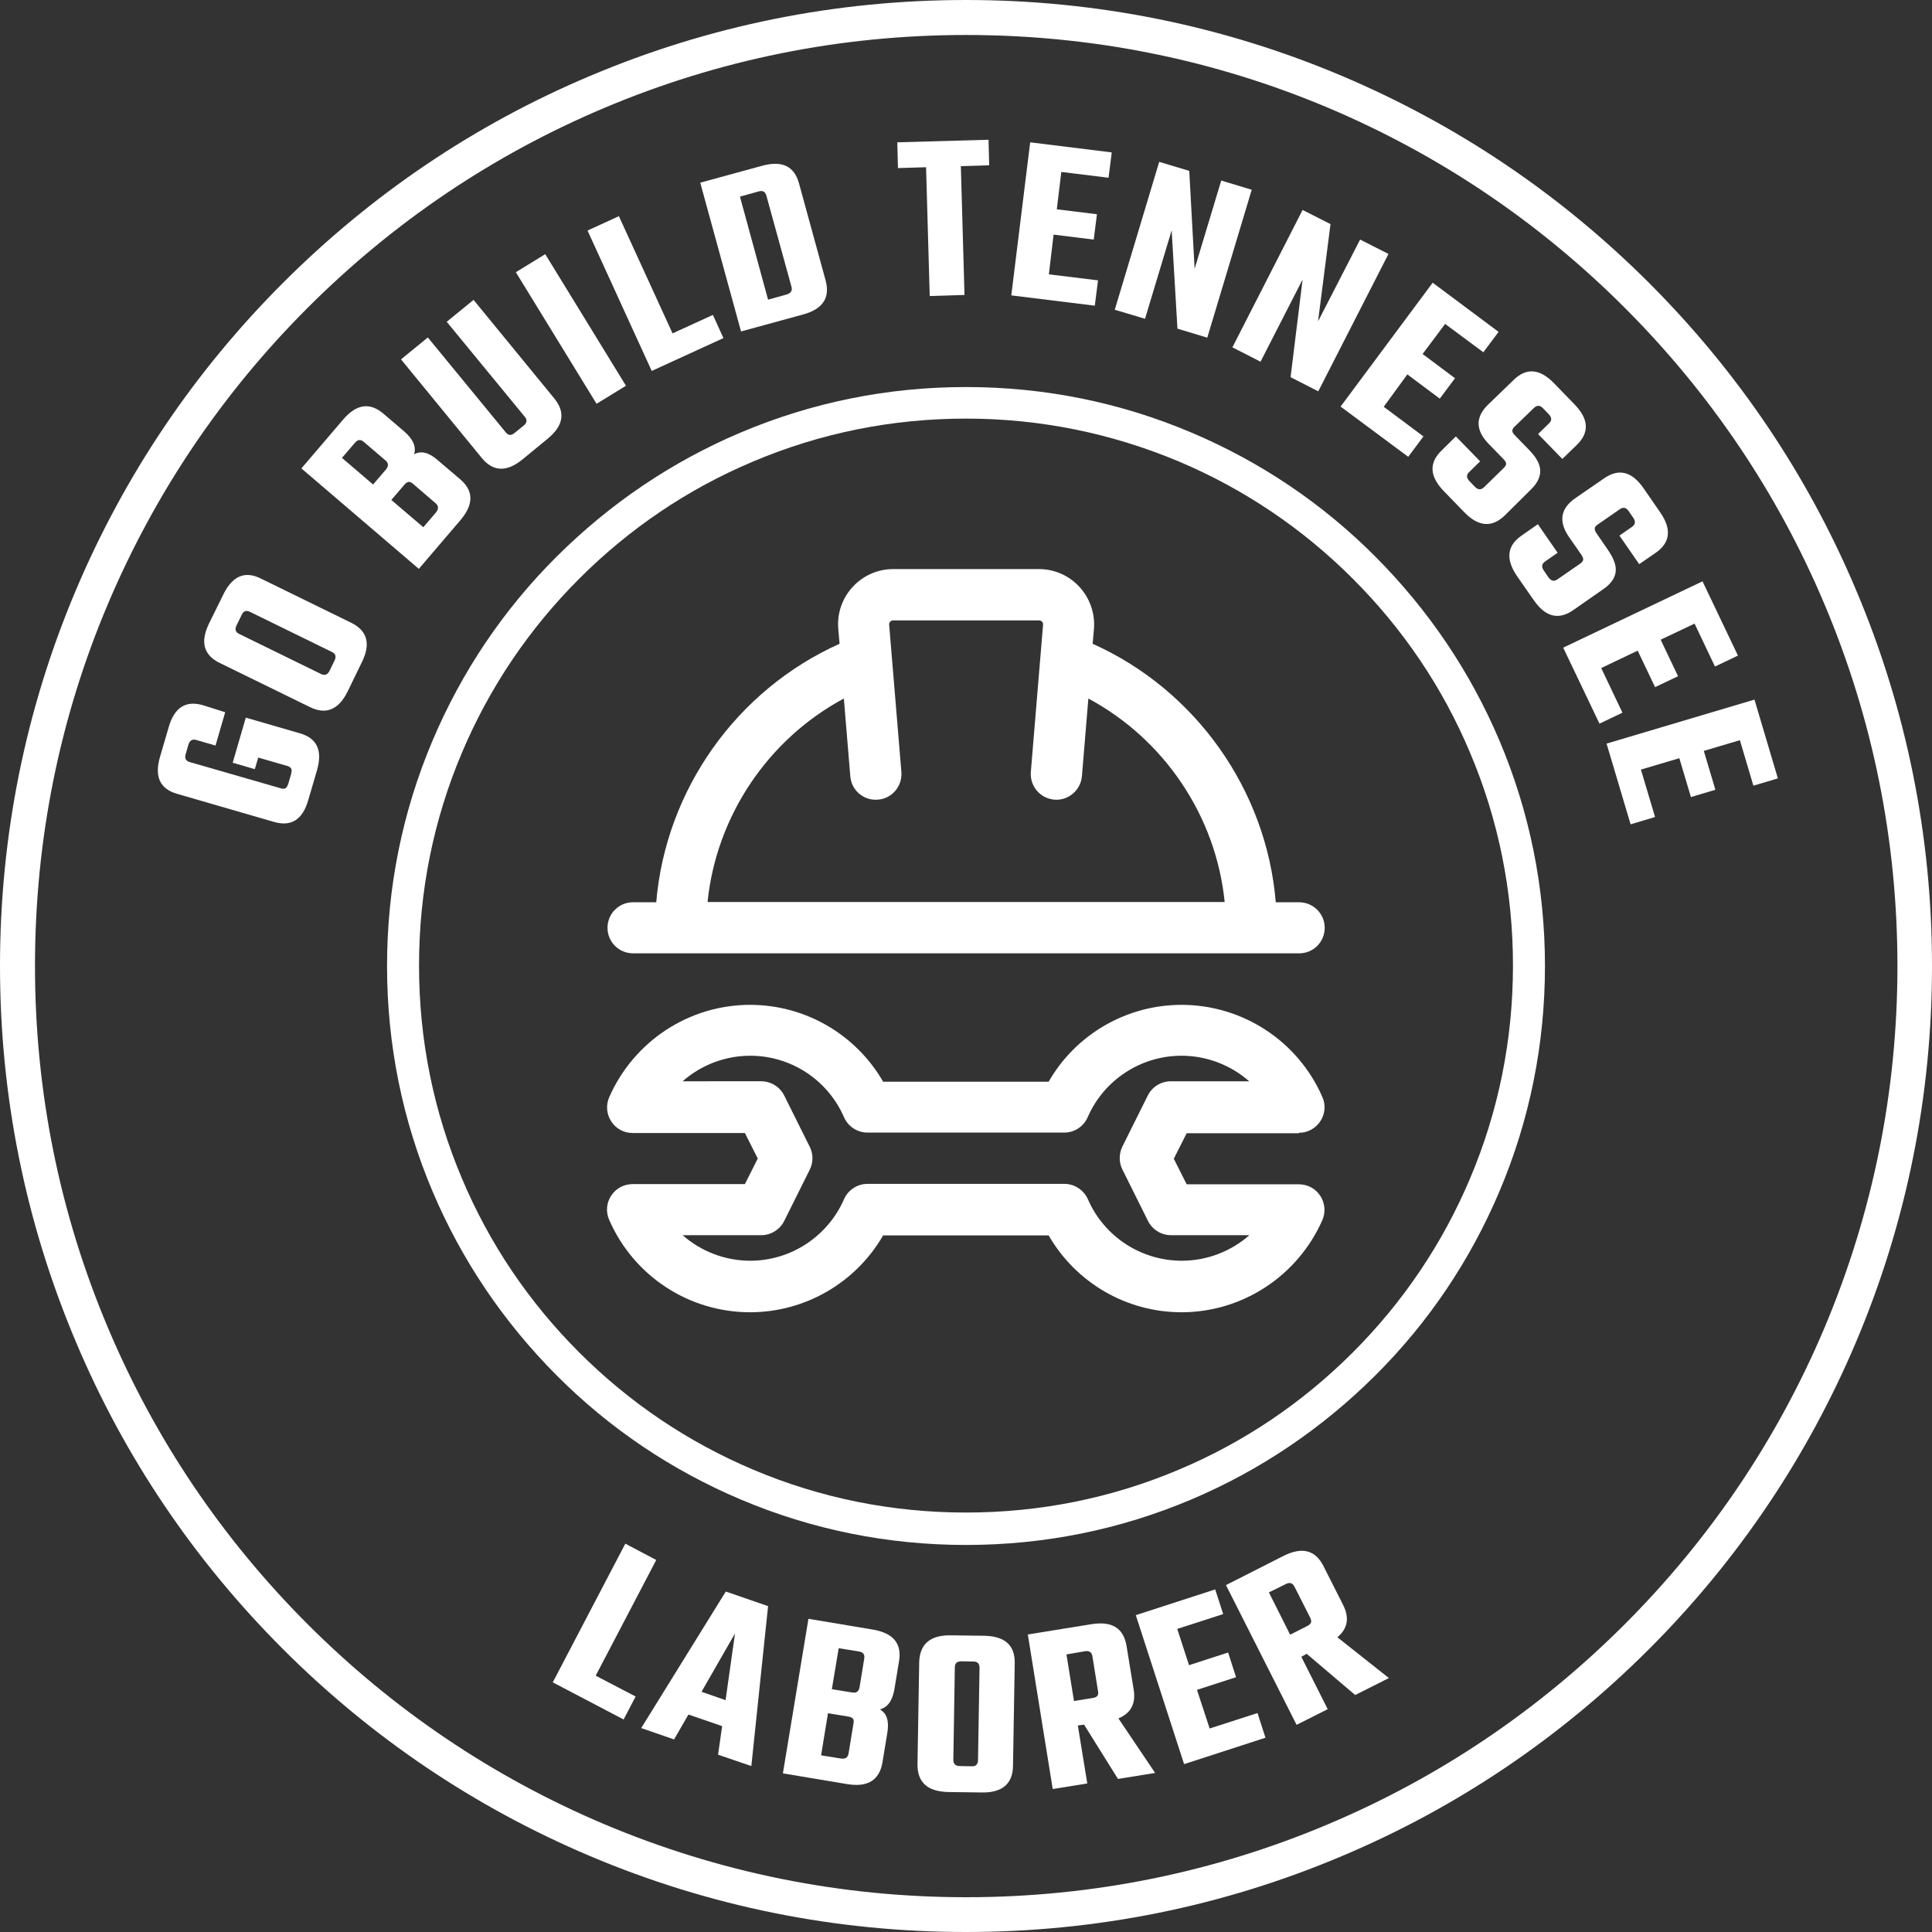 <?xml version="1.0" encoding="UTF-8"?>
<!-- Generator: Adobe Illustrator 27.1.1, SVG Export Plug-In . SVG Version: 6.00 Build 0)  -->
<svg xmlns="http://www.w3.org/2000/svg" xmlns:xlink="http://www.w3.org/1999/xlink" version="1.1" id="Layer_1" x="0px" y="0px" viewBox="0 0 900 900" style="enable-background:new 0 0 900 900;" xml:space="preserve">
<rect x="0" y="0" width="900" height="900" fill="#333333" stroke="none"/>
<style type="text/css">
	.st0{fill:#FFFFFF;}
	.st1{enable-background:new    ;}
</style>
<path class="st0" d="M450,900c-60.7,0-119.7-11.9-175.2-35.4c-53.6-22.7-101.7-55.1-143-96.4c-41.3-41.3-73.8-89.4-96.4-143  C11.9,569.7,0,510.7,0,450s11.9-119.7,35.4-175.2c22.7-53.6,55.1-101.7,96.4-143c41.3-41.3,89.4-73.8,143-96.4  C330.3,11.9,389.3,0,450,0s119.7,11.9,175.2,35.4c53.6,22.7,101.7,55.1,143,96.4c41.3,41.3,73.8,89.4,96.4,143  C888.1,330.3,900,389.3,900,450s-11.9,119.7-35.4,175.2c-22.7,53.6-55.1,101.7-96.4,143c-41.3,41.3-89.4,73.8-143,96.4  C569.7,888.1,510.7,900,450,900L450,900z M450,16.3c-58.6,0-115.4,11.5-168.8,34.1c-51.6,21.8-98,53.1-137.9,93  c-39.8,39.8-71.1,86.2-93,137.9C27.7,334.6,16.3,391.4,16.3,450s11.5,115.4,34.1,168.8c21.8,51.6,53.1,98,93,137.9  c39.8,39.8,86.2,71.1,137.9,93c53.5,22.6,110.3,34.1,168.8,34.1s115.4-11.5,168.8-34.1c51.6-21.8,98-53.1,137.9-93  c39.8-39.8,71.1-86.2,93-137.9c22.6-53.5,34.1-110.3,34.1-168.8s-11.5-115.4-34.1-168.8c-21.8-51.6-53.1-98-93-137.9  c-39.8-39.8-86.2-71.1-137.9-93C565.4,27.7,508.6,16.3,450,16.3L450,16.3z"></path>
<g>
	<path class="st0" d="M104.9,331.8l-4.5,15.5l-9-2.6c-1.8-0.5-3,0.2-3.6,2.1l-1.3,4.5c-0.6,2,0.1,3.2,1.9,3.7l42.3,12.2   c1,0.3,1.8,0.3,2.3,0c0.5-0.3,0.9-1,1.3-2.1l1.3-4.5c0.3-1.1,0.3-1.9,0.1-2.5c-0.3-0.5-0.9-1-1.9-1.3l-13.5-3.9l-1.6,5.4l-10.3-3   l6.1-21l25.2,7.3c8,2.3,10.6,8,8,17.1l-4.1,14c-2.6,9.1-7.9,12.5-15.9,10.2l-45.2-13.1c-8-2.3-10.6-8-8-17.1l4.1-14   c2.6-9.1,7.9-12.5,15.9-10.2L104.9,331.8L104.9,331.8z"></path>
	<path class="st0" d="M97.4,290.4l6.7-13.6c4.2-8.5,10-11,17.4-7.3l42.1,20.6c7.5,3.7,9.2,9.8,5,18.3L162,322   c-4.2,8.6-10.1,11.1-17.6,7.4l-42.1-20.6C94.8,305.1,93.2,299,97.4,290.4L97.4,290.4z M154.6,303.7L116.4,285   c-1.7-0.8-3-0.4-3.8,1.4l-2.4,4.9c-0.9,1.8-0.5,3.2,1.2,4l38.2,18.7c1.7,0.8,3,0.3,3.9-1.5l2.4-4.9   C156.7,305.8,156.3,304.5,154.6,303.7L154.6,303.7z"></path>
	<path class="st0" d="M140.4,218.2l19.4-22.7c6.2-7.3,12.5-8.2,18.8-2.8l9.6,8.2c4.2,3.6,5.8,7.2,4.7,10.7c3.2-1.7,6.7-0.9,10.7,2.5   l10.7,9.1c6.4,5.4,6.4,11.8,0.2,19.1l-19.4,22.7L140.4,218.2L140.4,218.2z M179.6,214.5l-10.2-8.7c-1.4-1.2-2.8-1.1-4.1,0.5l-6,7   l14.5,12.4l6-7C181.1,217.1,181,215.7,179.6,214.5L179.6,214.5z M202.9,234.4l-10.6-9.1c-0.7-0.6-1.4-0.9-2-0.8   c-0.6,0.1-1.3,0.5-2,1.4l-6,7l14.9,12.7l6-7C204.4,237,204.3,235.6,202.9,234.4L202.9,234.4z"></path>
	<path class="st0" d="M208.1,149.9l12.5-10.2l37.6,45.9c5.3,6.5,4.3,12.7-3.1,18.8l-11.7,9.6c-7.3,6-13.7,5.8-19-0.7l-37.6-45.9   l12.5-10.2l36.3,44.2c1.2,1.5,2.5,1.6,4.1,0.3l4.2-3.4c1.6-1.3,1.8-2.7,0.6-4.1L208.1,149.9L208.1,149.9z"></path>
	<path class="st0" d="M240.3,126.8l13.7-8.4l37.6,61.3l-13.7,8.4L240.3,126.8L240.3,126.8z"></path>
	<path class="st0" d="M313.3,155.3l18.8-8.6l4.9,10.8l-33.4,15.3l-29.9-65.4l14.6-6.7L313.3,155.3L313.3,155.3z"></path>
	<path class="st0" d="M326.2,85.1l28.9-7.9c9.2-2.5,14.9,0.2,17.1,8.2l12.4,45.2c2.2,8.1-1.3,13.4-10.5,15.9l-28.9,7.9L326.2,85.1   L326.2,85.1z M368.7,133.6L357,91.1c-0.5-1.8-1.7-2.5-3.7-1.9l-8.6,2.4l13.1,48l8.6-2.4C368.4,136.6,369.2,135.4,368.7,133.6   L368.7,133.6z"></path>
	<path class="st0" d="M460.5,65.1l0.3,11.9l-13.2,0.4l1.7,60l-16.2,0.5l-1.7-60l-13.1,0.4L418,66.3L460.5,65.1L460.5,65.1z"></path>
	<path class="st0" d="M488.6,127.8l22.9,2.8l-1.5,11.8l-38.9-4.8l8.8-71.3l38,4.7l-1.5,11.8l-22-2.7l-2.1,17.4l18.7,2.3l-1.5,11.8   l-18.7-2.3L488.6,127.8L488.6,127.8z"></path>
	<path class="st0" d="M568.9,84.1l14.2,4.3l-20.7,68.9l-13.9-4.2l-2.7-45.8l-12.4,41.2l-14.1-4.2l20.7-68.9l14,4.2l2.5,45.6   L568.9,84.1L568.9,84.1z"></path>
	<path class="st0" d="M633.6,111.6l13.2,6.7l-32.7,64l-12.9-6.6l5.6-45.5l-19.6,38.3l-13.1-6.7l32.7-64l13,6.6l-5.8,45.3   L633.6,111.6L633.6,111.6z"></path>
	<path class="st0" d="M644.6,189.5l18.5,13.8l-7.1,9.5l-31.5-23.4l42.9-57.7l30.7,22.9l-7.1,9.5l-17.8-13.2l-10.5,14l15.1,11.3   l-7.1,9.5l-15.1-11.3L644.6,189.5L644.6,189.5z"></path>
	<path class="st0" d="M691.3,227l9.3-9.1c0.7-0.7,1-1.3,1-1.9c0-0.6-0.4-1.3-1.2-2.1l-6.9-7.1c-6.2-6.4-6.3-12.5-0.2-18.4l11.8-11.4   c5.9-5.8,12.2-5.3,18.8,1.5l9.6,9.9c6.6,6.8,7,13.1,1,18.9l-6.7,6.5l-11.3-11.6l5.1-5c1.4-1.3,1.3-2.7-0.1-4.2l-2.7-2.8   c-1.4-1.5-2.8-1.5-4.2-0.2l-9.1,8.8c-0.7,0.7-1,1.3-1,1.9c0,0.6,0.4,1.3,1.2,2.1l6.8,7c3.4,3.5,5,6.7,5,9.6c0,3-1.5,5.9-4.4,8.7   L701,240.1c-6,5.8-12.3,5.3-18.9-1.5l-9.5-9.8c-6.7-6.9-7-13.2-1-19l6.6-6.5l11.3,11.6l-5.1,5c-1.4,1.3-1.3,2.7,0.1,4.2l2.7,2.8   C688.5,228.2,689.9,228.3,691.3,227L691.3,227z"></path>
	<path class="st0" d="M725.5,269.9l10.7-7.4c0.8-0.6,1.2-1.1,1.3-1.7c0.1-0.6-0.2-1.4-0.8-2.3l-5.7-8.2c-5.1-7.3-4.1-13.4,2.8-18.2   l13.5-9.3c6.8-4.7,12.9-3.2,18.3,4.6l7.8,11.3c5.4,7.8,4.7,14.1-2.1,18.8l-7.7,5.3l-9.2-13.3l5.9-4.1c1.5-1.1,1.7-2.4,0.6-4.1   l-2.2-3.2c-1.2-1.7-2.5-2-4.1-0.9l-10.4,7.2c-0.8,0.6-1.3,1.1-1.3,1.7c-0.1,0.6,0.2,1.4,0.8,2.3l5.5,8c2.7,4,3.9,7.4,3.4,10.3   c-0.5,2.9-2.4,5.5-5.8,7.8l-13.9,9.7c-6.9,4.8-13,3.2-18.4-4.6l-7.8-11.2c-5.4-7.9-4.7-14.2,2.1-18.9l7.6-5.3l9.2,13.3l-5.9,4.1   c-1.5,1.1-1.7,2.4-0.6,4.1l2.2,3.2C722.6,270.7,724,271,725.5,269.9L725.5,269.9z"></path>
	<path class="st0" d="M745.9,311.2l9.9,20.8l-10.7,5.1l-16.9-35.4l64.9-30.9l16.5,34.6l-10.7,5.1l-9.5-20l-15.8,7.5l8.1,17   l-10.7,5.1l-8.1-17L745.9,311.2L745.9,311.2z"></path>
	<path class="st0" d="M764.4,358.5l6.6,22.1l-11.4,3.4l-11.2-37.6l68.9-20.5l10.9,36.7l-11.4,3.4l-6.3-21.2l-16.8,5l5.4,18.1   l-11.4,3.4l-5.4-18.1L764.4,358.5L764.4,358.5z"></path>
</g>
<path class="st0" d="M450,719.7c-36.4,0-71.7-7.1-105-21.2c-32.1-13.6-61-33-85.7-57.8s-44.2-53.6-57.8-85.7  c-14.1-33.3-21.2-68.6-21.2-105s7.1-71.7,21.2-105c13.6-32.1,33-61,57.8-85.7s53.6-44.2,85.7-57.8c33.3-14.1,68.6-21.2,105-21.2  s71.7,7.1,105,21.2c32.1,13.6,61,33,85.7,57.8s44.2,53.6,57.8,85.7c14.1,33.3,21.2,68.6,21.2,105s-7.1,71.7-21.2,105  c-13.6,32.1-33,61-57.8,85.7s-53.6,44.2-85.7,57.8C521.7,712.6,486.4,719.7,450,719.7L450,719.7z M450,195c-34.4,0-67.8,6.7-99.2,20  c-30.4,12.8-57.6,31.2-81,54.6s-41.8,50.7-54.6,81c-13.3,31.4-20,64.8-20,99.2s6.7,67.8,20,99.2c12.8,30.4,31.2,57.6,54.6,81  c23.4,23.4,50.7,41.8,81,54.6c31.4,13.3,64.8,20,99.2,20s67.8-6.7,99.2-20c30.4-12.8,57.6-31.2,81-54.6s41.8-50.7,54.6-81  c13.3-31.4,20-64.8,20-99.2s-6.7-67.8-20-99.2c-12.8-30.4-31.2-57.6-54.6-81c-23.4-23.4-50.7-41.8-81-54.6  C517.8,201.8,484.4,195,450,195L450,195z"></path>
<g>
	<g class="st1">
		<path class="st0" d="M277.5,780.6l18.6,9.7l-5.6,10.7l-33-17.3l33.8-64.6l14.4,7.6L277.5,780.6z"></path>
	</g>
	<g class="st1">
		<path class="st0" d="M334.5,817.4l1.9-13.3l-15.7-5.4l-6.7,11.6l-15.3-5.3l39.4-63.6l19.7,6.8l-7.8,74.5L334.5,817.4z     M326.8,788.1L338,792l4.4-31.1L326.8,788.1z"></path>
	</g>
	<g class="st1">
		<path class="st0" d="M376.6,754.1l29.9,5c9.6,1.6,13.7,6.5,12.3,14.8l-2.1,12.7c-0.9,5.6-3.2,8.8-6.8,9.7    c3.2,1.8,4.3,5.4,3.5,10.6l-2.3,14c-1.4,8.4-6.9,11.8-16.5,10.2l-29.9-5L376.6,754.1z M395.3,816.8l2.3-14c0.2-1,0.1-1.7-0.3-2.2    c-0.4-0.5-1.1-0.8-2.3-1l-9.3-1.5l-3.2,19.6l9.3,1.5C393.8,819.5,395,818.7,395.3,816.8z M400.4,786.1l2.2-13.5    c0.3-1.9-0.5-3-2.6-3.3l-9.3-1.5l-3.2,19.1l9.3,1.5C398.9,788.8,400,788,400.4,786.1z"></path>
	</g>
	<g class="st1">
		<path class="st0" d="M443.1,761.8l15.4,0.2c9.6,0.2,14.4,4.4,14.2,12.9l-0.8,47.6c-0.1,8.5-5,12.7-14.7,12.5l-15.4-0.2    c-9.7-0.2-14.5-4.5-14.4-13l0.8-47.6C428.5,765.8,433.4,761.6,443.1,761.8z M455.6,820l0.7-43.1c0-1.9-0.9-2.9-2.9-2.9l-5.5-0.1    c-2.1,0-3.1,0.9-3.1,2.8l-0.7,43.1c0,1.9,1,2.9,3.1,2.9l5.5,0.1C454.5,822.9,455.5,822,455.6,820z"></path>
	</g>
	<g class="st1">
		<path class="st0" d="M502.1,803.8l4.4,27l-16.1,2.6l-11.6-72l29.7-4.8c9.5-1.5,14.9,1.8,16.3,10.2l3.3,20.2    c1.1,6.6-1.3,11.1-7.1,13.5l17.1,25.4l-17.3,2.8L505,803.4L502.1,803.8z M496.8,770.7l3.5,21.7l8.7-1.4c1.1-0.2,1.8-0.5,2.2-1    c0.4-0.5,0.5-1.2,0.3-2.2l-2.6-16.2c-0.3-1.9-1.4-2.7-3.4-2.4L496.8,770.7z"></path>
	</g>
	<g class="st1">
		<path class="st0" d="M563.5,805.2l22.3-7.2l3.7,11.5l-37.9,12.3l-22.5-69.4l37-12l3.7,11.5l-21.4,6.9l5.5,16.9l18.2-5.9l3.7,11.5    l-18.2,5.9L563.5,805.2z"></path>
	</g>
	<g class="st1">
		<path class="st0" d="M606.2,771.8l12.3,24.4l-14.5,7.3l-32.9-65.1l26.8-13.6c8.6-4.3,14.8-2.8,18.6,4.7l9.2,18.2    c3,6,2.1,11-2.7,15l24,19l-15.7,7.9l-22.6-19.2L606.2,771.8z M591.1,741.8l9.9,19.7l7.9-4c1-0.5,1.5-1,1.8-1.6    c0.2-0.6,0.1-1.3-0.3-2.2l-7.4-14.6c-0.9-1.7-2.2-2.1-4-1.2L591.1,741.8z"></path>
	</g>
</g>
<path class="st0" d="M605.1,420.3h-10.8C590,368,557,321.4,509,299.9l0.6-6.9c1.2-15-10.6-27.9-25.6-27.9h-67.9  c-15,0-26.9,12.9-25.6,27.9l0.6,6.9c-48,21.5-81,68.1-85.4,120.4h-10.8c-6.6,0-11.9,5.3-11.9,11.9s5.3,11.9,11.9,11.9h310.3  c6.6,0,11.9-5.3,11.9-11.9C617.1,425.6,611.7,420.3,605.1,420.3L605.1,420.3L605.1,420.3z M393.1,325.4l3,36.2  c0.5,6.6,6.3,11.5,12.9,10.9c6.6-0.5,11.4-6.3,10.9-12.9l-5.7-68.6c-0.1-1.1,0.8-2,1.9-2h67.9c1.1,0,2,0.9,1.9,2l-5.7,68.6  c-0.5,6.6,4.3,12.3,10.9,12.9c6.2,0.6,12.3-4.1,12.9-10.9l3-36.2c35.4,19,59.5,54.8,63.5,94.8H329.6  C333.7,380.2,357.7,344.4,393.1,325.4L393.1,325.4L393.1,325.4z"></path>
<path class="st0" d="M605.1,527.7c8.6,0,14.4-8.9,10.9-16.7c-11.4-26.1-37.2-42.9-65.6-42.9c-25.7,0-49.3,13.8-61.9,35.8l-77.1,0  c-12.7-22-36.2-35.8-62-35.8c-28.4,0-54.1,16.9-65.6,43c-3.4,7.9,2.3,16.7,10.9,16.7h52.3l6,11.9l-6,11.9h-52.3  c-8.6,0-14.4,8.8-10.9,16.7c11.4,26.1,37.1,43,65.6,43c25.7,0,49.3-13.8,62-35.8h77.1c12.7,22,36.2,35.8,61.9,35.8  c28.4,0,54.1-16.9,65.6-42.9c3.4-7.9-2.3-16.7-10.9-16.7h-52.3l-6-11.9l6-11.9H605.1L605.1,527.7z M522.9,544.9l11.9,23.9  c2,4,6.2,6.6,10.7,6.6H582c-8.5,7.5-19.7,11.9-31.5,11.9c-18.9,0-36.1-11.2-43.7-28.6c-1.9-4.3-6.2-7.2-10.9-7.2h-91.8  c-4.7,0-9,2.8-10.9,7.1c-7.6,17.4-24.8,28.7-43.7,28.7c-11.8,0-23-4.4-31.5-11.9h36.6c4.5,0,8.7-2.6,10.7-6.6l11.9-23.9  c1.7-3.4,1.7-7.3,0-10.7l-11.9-23.9c-2-4-6.2-6.6-10.7-6.6H318c8.5-7.5,19.7-11.9,31.5-11.9c18.9,0,36.1,11.2,43.7,28.7  c1.9,4.3,6.2,7.1,10.9,7.1h91.7c4.7,0,9-2.8,10.9-7.2c7.6-17.4,24.8-28.6,43.7-28.6c11.8,0,23,4.4,31.5,11.9h-36.5  c-4.5,0-8.7,2.6-10.7,6.6l-11.9,23.9C521.2,537.6,521.2,541.6,522.9,544.9L522.9,544.9L522.9,544.9z"></path>
</svg>
